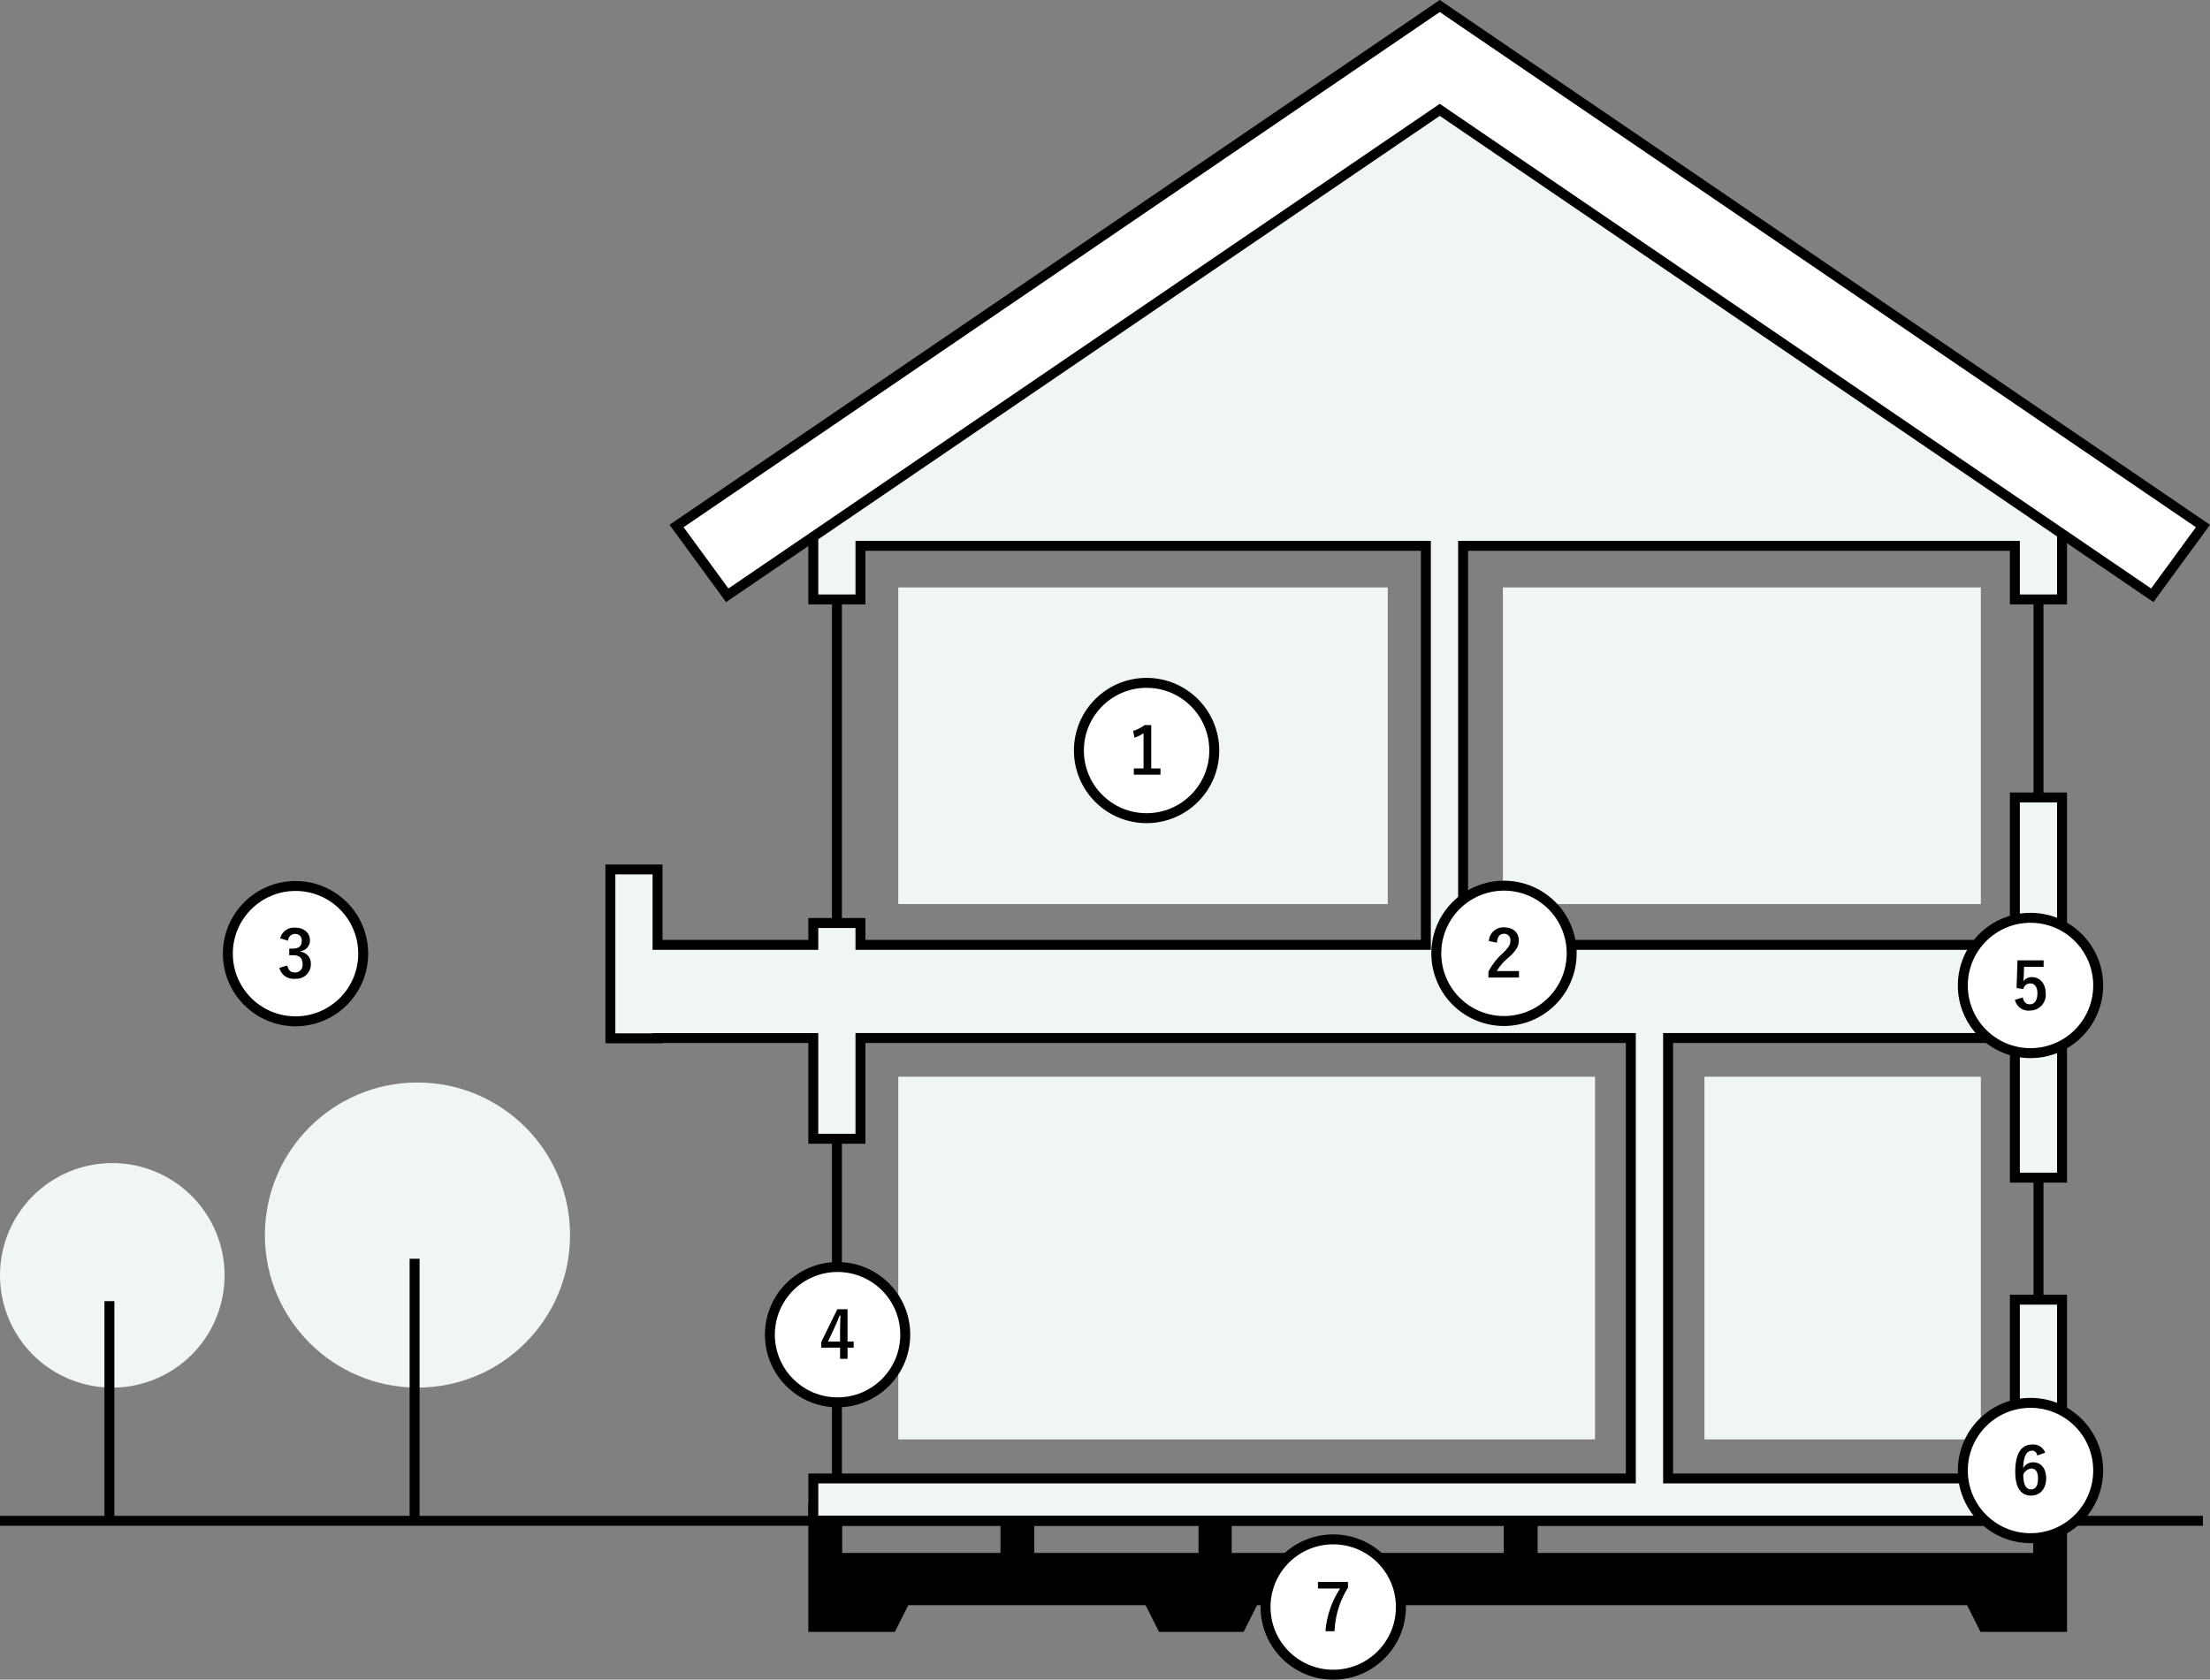 <svg xmlns="http://www.w3.org/2000/svg" width="444.428" height="337.875" viewBox="0 0 444.428 337.875">
  <rect x="0" y="0" width="444.428" height="337.875" fill="#808080" stroke="none"/>
  <g id="グループ_1723" data-name="グループ 1723" transform="translate(-181.805 -5544.013)">
    <g id="グループ_1706" data-name="グループ 1706" transform="translate(25 383.223)">
      <path id="パス_2906" data-name="パス 2906" d="M22.581,0A22.581,22.581,0,1,1,0,22.581,22.581,22.581,0,0,1,22.581,0Z" transform="translate(156.806 5394.754)" fill="#f0f5f5"/>
      <ellipse id="楕円形_7" data-name="楕円形 7" cx="30.686" cy="30.686" rx="30.686" ry="30.686" transform="translate(210.073 5378.542)" fill="#f0f5f5"/>
      <path id="パス_2907" data-name="パス 2907" d="M644.052,330.359v9.782H542.4v-9.782h-4.81v9.782H480.876v-9.782h-4.665v9.782H441.184v-9.782h-4.809v9.782H402.549v-9.782H397.74v23.669h15.783l2.7-5.369h48.958l2.7,5.369h15.783l2.7-5.369H630.377l2.7,5.369h15.784V330.359Z" transform="translate(-77.382 5134.023)" stroke="#000" stroke-miterlimit="10" stroke-width="2"/>
      <line id="線_158" data-name="線 158" y2="184.568" transform="translate(325.111 5277.132)" fill="#fff" stroke="#000" stroke-miterlimit="10" stroke-width="2"/>
      <line id="線_159" data-name="線 159" y2="184.568" transform="translate(566.743 5277.132)" fill="#fff" stroke="#000" stroke-miterlimit="10" stroke-width="2"/>
      <path id="パス_2908" data-name="パス 2908" d="M674.755,332.487V302.253H673.64L550.576,223.728l-123.1,78.525h-3.841v30.234h9.484V321.705h113.7v80.272h-113.7v-4.4h-9.484v4.4H392.311V386.8h-9.484v33.969h9.484v-.049h31.323v20.256h9.484V420.718h154.92V509.31h-164.4v8.518H674.755V473.342h-9.484V509.31h-69.74V420.718h69.74V448.8h9.484V372.325h-9.484v29.652H554.309V321.705H665.271v10.782Z" transform="translate(-103.275 4948.88)" fill="#f0f5f5" stroke="#000" stroke-miterlimit="10" stroke-width="2"/>
      <path id="パス_2909" data-name="パス 2909" d="M541.169,219.851l-153.478,104.6,10.193,13.937,143.285-97.649,143.285,97.649,10.193-13.937Z" transform="translate(-94.83 4942.149)" fill="#fff" stroke="#000" stroke-miterlimit="10" stroke-width="2"/>
      <rect id="長方形_1207" data-name="長方形 1207" width="96.112" height="63.689" transform="translate(459.038 5278.956)" fill="#f0f5f5"/>
      <rect id="長方形_1208" data-name="長方形 1208" width="98.428" height="63.689" transform="translate(337.45 5278.956)" fill="#f0f5f5"/>
      <rect id="長方形_1209" data-name="長方形 1209" width="140.116" height="72.953" transform="translate(337.45 5377.384)" fill="#f0f5f5"/>
      <rect id="長方形_1210" data-name="長方形 1210" width="55.583" height="72.953" transform="translate(499.567 5377.384)" fill="#f0f5f5"/>
      <path id="パス_2910" data-name="パス 2910" d="M1289,2153.618v53.612" transform="translate(-1048.82 3260.379)" fill="none" stroke="#000" stroke-width="2"/>
      <path id="パス_2911" data-name="パス 2911" d="M1289,2153.618V2198.7" transform="translate(-1110.193 3268.904)" fill="none" stroke="#000" stroke-width="2"/>
      <path id="パス_2912" data-name="パス 2912" d="M1230.083,2195.138h443.01" transform="translate(-1073.277 3271.571)" fill="none" stroke="#000" stroke-width="2"/>
      <circle id="楕円形_8" data-name="楕円形 8" cx="13.611" cy="13.611" r="13.611" transform="translate(551.526 5442.982)" fill="#fff" stroke="#000" stroke-width="2"/>
      <path id="パス_3447" data-name="パス 3447" d="M6.682-8.437a2.547,2.547,0,0,0-2.587-1.625C1.989-10.062.663-8.476.663-4.55.663-1.2,1.937.208,3.848.208c1.781,0,3.029-1.339,3.029-3.484,0-2-1.053-3.211-2.587-3.211a2.276,2.276,0,0,0-2.028,1.17c.052-2.275.611-3.51,1.794-3.51.468,0,.884.247,1.04.975ZM2.275-3.978A1.9,1.9,0,0,1,3.9-5.239c.871,0,1.339.689,1.339,2.015,0,1.443-.494,2.184-1.4,2.184C2.9-1.04,2.275-1.885,2.275-3.978Z" transform="translate(561.406 5461.431)"/>
      <circle id="楕円形_9" data-name="楕円形 9" cx="13.611" cy="13.611" r="13.611" transform="translate(411.303 5470.443)" fill="#fff" stroke="#000" stroke-width="2"/>
      <path id="パス_3454" data-name="パス 3454" d="M6.695-9.893H.663v1.326H5.122A18.255,18.255,0,0,0,2.171.026H4A17.8,17.8,0,0,1,6.695-8.736Z" transform="translate(421.184 5488.893)"/>
      <circle id="楕円形_10" data-name="楕円形 10" cx="13.611" cy="13.611" r="13.611" transform="translate(311.629 5415.658)" fill="#fff" stroke="#000" stroke-width="2"/>
      <path id="パス_3452" data-name="パス 3452" d="M5.733-9.958H3.679L.455-3.367v1.144H4.238V.026h1.5V-2.223H6.968V-3.445H5.733Zm-1.5,6.513H1.807L3.029-6.071c.4-.871.78-1.742,1.1-2.6h.182c-.039,1-.078,1.989-.078,3.042Z" transform="translate(321.509 5434.107)"/>
      <path id="パス_3449" data-name="パス 3449" d="M13.611,0A13.611,13.611,0,1,1,0,13.611,13.611,13.611,0,0,1,13.611,0Z" transform="translate(445.644 5338.951)" fill="#fff" stroke="#000" stroke-width="2"/>
      <path id="パス_3450" data-name="パス 3450" d="M2.314-6.981c.078-1.183.585-1.794,1.4-1.794A1.238,1.238,0,0,1,5.018-7.4c0,.819-.286,1.339-1.586,2.587A12.554,12.554,0,0,0,.6-1.131V.026H6.747v-1.3H2.288A9.7,9.7,0,0,1,4.706-4.03c1.521-1.417,2-2.249,2-3.354,0-1.716-1.183-2.678-2.964-2.678A2.906,2.906,0,0,0,.689-7.319Z" transform="translate(455.523 5357.4)"/>
      <circle id="楕円形_12" data-name="楕円形 12" cx="13.611" cy="13.611" r="13.611" transform="translate(373.771 5298.149)" fill="#fff" stroke="#000" stroke-width="2"/>
      <path id="パス_3451" data-name="パス 3451" d="M4.667-9.958H3.341a7.327,7.327,0,0,1-2.314,1.17l.26,1.365A7.29,7.29,0,0,0,3.12-8.307v7.072H1.17V.026H6.526V-1.235H4.667Z" transform="translate(383.651 5316.599)"/>
      <circle id="楕円形_13" data-name="楕円形 13" cx="13.611" cy="13.611" r="13.611" transform="translate(202.625 5339.011)" fill="#fff" stroke="#000" stroke-width="2"/>
      <path id="パス_3453" data-name="パス 3453" d="M2.236-7.436A1.375,1.375,0,0,1,3.614-8.8,1.259,1.259,0,0,1,4.979-7.41c0,1-.52,1.56-1.82,1.56H2.47v1.326h.754c1.391,0,1.924.663,1.924,1.794A1.48,1.48,0,0,1,3.627-1.053c-.858,0-1.326-.4-1.547-1.4l-1.6.468A2.9,2.9,0,0,0,3.64.208,2.909,2.909,0,0,0,6.812-2.743a2.414,2.414,0,0,0-2.093-2.5V-5.33a2.156,2.156,0,0,0,1.9-2.236c0-1.443-1.17-2.5-2.977-2.5a2.859,2.859,0,0,0-3,2.145Z" transform="translate(212.505 5357.46)"/>
      <circle id="楕円形_14" data-name="楕円形 14" cx="13.611" cy="13.611" r="13.611" transform="translate(551.526 5345.412)" fill="#fff" stroke="#000" stroke-width="2"/>
      <path id="パス_3448" data-name="パス 3448" d="M6.37-9.893H1.118L.923-4.329l1.352.2a1.441,1.441,0,0,1,1.4-1.118c.91,0,1.443.728,1.443,2.015,0,1.378-.585,2.184-1.521,2.184-.728,0-1.235-.416-1.417-1.378L.6-1.95A2.781,2.781,0,0,0,3.614.208,3.158,3.158,0,0,0,6.786-3.263c0-1.963-1.157-3.25-2.8-3.25a2.011,2.011,0,0,0-1.7.858c.039-.286.065-.637.078-.936l.078-2H6.37Z" transform="translate(561.406 5363.861)"/>
    </g>
  </g>
</svg>
